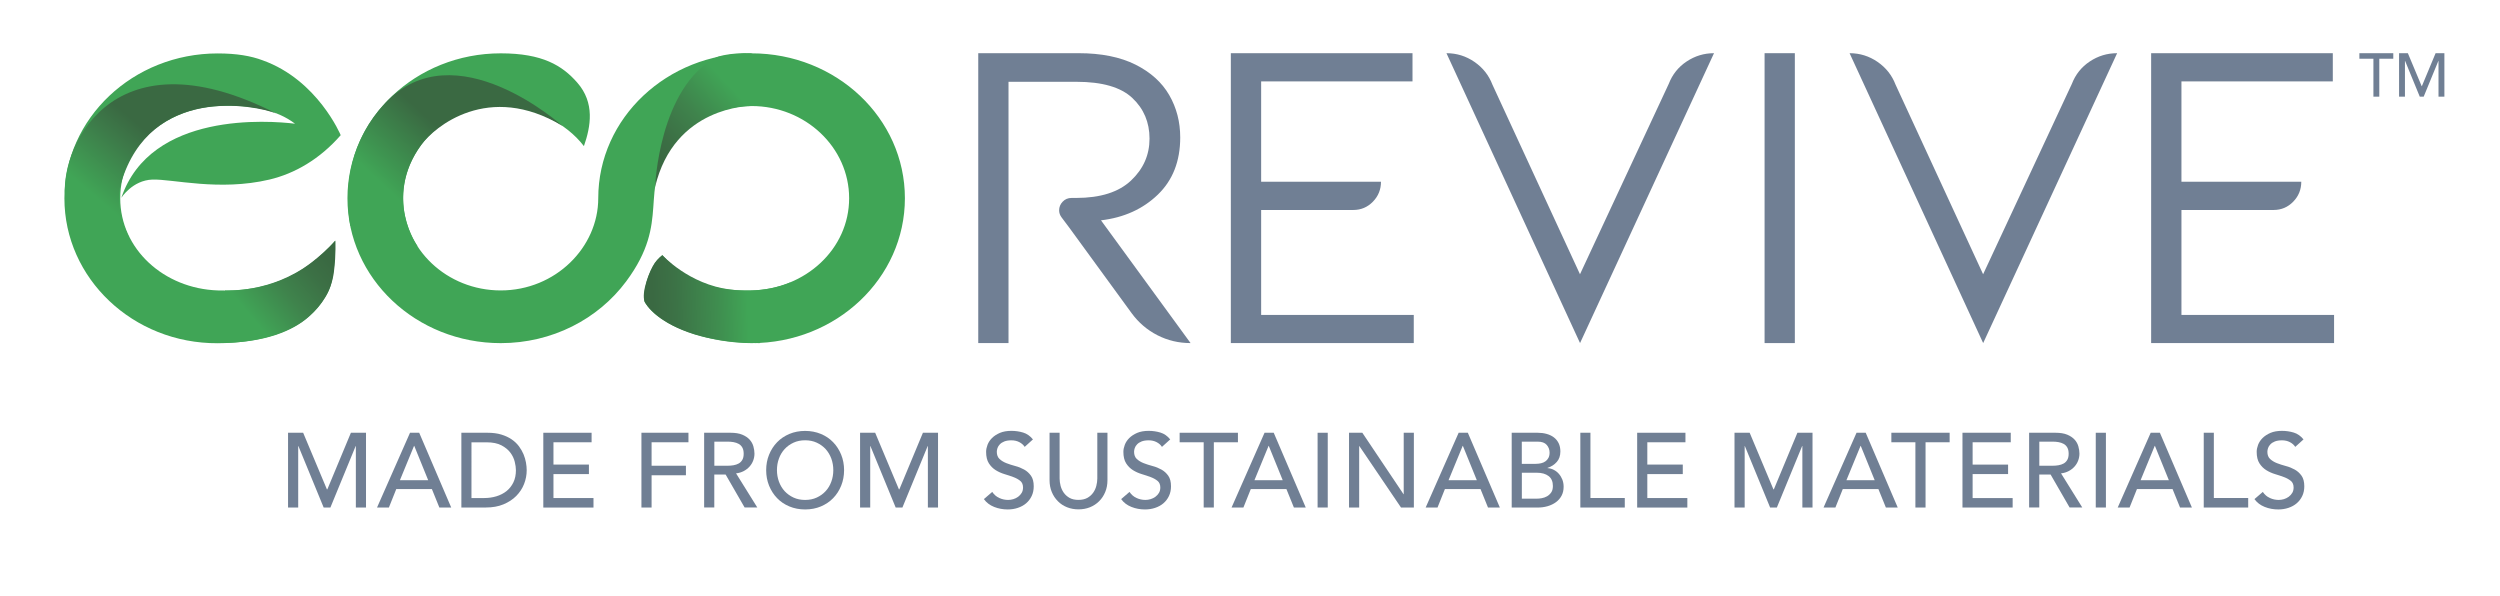 <?xml version="1.0" encoding="utf-8"?>
<!-- Generator: Adobe Illustrator 26.3.1, SVG Export Plug-In . SVG Version: 6.00 Build 0)  -->
<svg version="1.1" id="Layer_1" xmlns="http://www.w3.org/2000/svg" xmlns:xlink="http://www.w3.org/1999/xlink" x="0px" y="0px"
	 viewBox="0 0 514.67 122.71" style="enable-background:new 0 0 514.67 122.71;" xml:space="preserve">
<style type="text/css">
	.st0{fill:#707F94;}
	.st1{fill-rule:evenodd;clip-rule:evenodd;fill:#40A556;}
	.st2{fill:url(#SVGID_1_);}
	.st3{fill:url(#SVGID_00000132790239331026772500000002536437217006643606_);}
	.st4{fill:url(#SVGID_00000013193715695442502570000009732354160988753297_);}
	.st5{fill-rule:evenodd;clip-rule:evenodd;fill:url(#SVGID_00000114043530519344747950000000480978317654243971_);}
	.st6{fill:url(#SVGID_00000080911291498583562470000002752303617513287305_);}
</style>
<g>
	<path class="st0" d="M238.27,69.01c-2.11-1.08-3.87-2.59-5.29-4.52l-12.89-17.68l-1.54-2.05c-0.34-0.45-0.51-0.94-0.51-1.45
		c0-0.68,0.24-1.28,0.73-1.79c0.48-0.51,1.09-0.77,1.83-0.77h0.94c5.01,0,8.78-1.2,11.31-3.59s3.8-5.26,3.8-8.62
		c0-3.36-1.18-6.15-3.54-8.37c-2.36-2.22-6.19-3.33-11.49-3.33h-14v53.79h-6.23V10.95h20.66c4.67,0,8.57,0.79,11.7,2.35
		c3.13,1.57,5.45,3.66,6.96,6.28c1.51,2.62,2.26,5.52,2.26,8.71c0,4.9-1.54,8.82-4.61,11.78s-6.97,4.73-11.7,5.29l18.44,25.27
		C242.65,70.63,240.38,70.09,238.27,69.01z"/>
	<path class="st0" d="M291.04,70.63h-37.65V10.95h37.4v5.81h-31.16v20.66h24.67c0,1.59-0.55,2.96-1.66,4.1
		c-1.11,1.14-2.46,1.71-4.05,1.71h-18.96v21.6h31.42V70.63z"/>
	<path class="st0" d="M347.22,12.66c1.71-1.14,3.59-1.71,5.64-1.71l-27.58,59.68l-27.5-59.68c2.11,0,4.03,0.6,5.76,1.79
		c1.74,1.2,2.97,2.76,3.71,4.7l18.02,39.02l18.27-39.19C344.29,15.33,345.51,13.8,347.22,12.66z"/>
	<path class="st0" d="M363.27,10.95h6.23v59.68h-6.23V10.95z"/>
	<path class="st0" d="M430.21,12.66c1.71-1.14,3.59-1.71,5.64-1.71l-27.58,59.68l-27.5-59.68c2.11,0,4.03,0.6,5.76,1.79
		c1.74,1.2,2.97,2.76,3.71,4.7l18.02,39.02l18.27-39.19C427.28,15.33,428.5,13.8,430.21,12.66z"/>
	<path class="st0" d="M480.5,70.63h-37.65V10.95h37.4v5.81h-31.16v20.66h24.67c0,1.59-0.55,2.96-1.66,4.1
		c-1.11,1.14-2.46,1.71-4.05,1.71h-18.96v21.6h31.42V70.63z"/>
</g>
<g>
	<path class="st0" d="M59.3,89.09h3.11l4.89,11.65h0.09l4.85-11.65h3.11v15.39h-2.09V91.83h-0.04l-5.2,12.65h-1.39l-5.2-12.65h-0.04
		v12.65H59.3V89.09z"/>
	<path class="st0" d="M84.41,89.09h1.89l6.59,15.39h-2.44l-1.54-3.8h-7.33l-1.52,3.8h-2.44L84.41,89.09z M88.15,98.86l-2.87-7.07
		h-0.04l-2.91,7.07H88.15z"/>
	<path class="st0" d="M94.97,89.09h5.37c1.09,0,2.04,0.12,2.86,0.37c0.82,0.25,1.53,0.58,2.13,0.99c0.6,0.41,1.1,0.89,1.5,1.42
		c0.4,0.54,0.71,1.09,0.95,1.65c0.23,0.57,0.4,1.13,0.5,1.7c0.1,0.57,0.15,1.09,0.15,1.56c0,0.99-0.18,1.94-0.54,2.86
		c-0.36,0.92-0.9,1.74-1.61,2.46c-0.71,0.72-1.59,1.29-2.64,1.73s-2.26,0.65-3.64,0.65h-5.02V89.09z M97.06,102.53h2.63
		c0.88,0,1.72-0.12,2.51-0.36c0.79-0.24,1.48-0.6,2.08-1.07c0.59-0.48,1.07-1.08,1.41-1.79c0.35-0.72,0.52-1.55,0.52-2.51
		c0-0.49-0.08-1.07-0.24-1.73s-0.46-1.29-0.9-1.88c-0.44-0.59-1.06-1.1-1.84-1.51c-0.78-0.41-1.8-0.62-3.04-0.62h-3.13V102.53z"/>
	<path class="st0" d="M111.86,89.09h9.93v1.96h-7.85v4.59h7.3v1.96h-7.3v4.93h8.24v1.96h-10.33V89.09z"/>
	<path class="st0" d="M132.06,89.09h9.67v1.96h-7.59v4.83h7.07v1.96h-7.07v6.65h-2.09V89.09z"/>
	<path class="st0" d="M144.97,89.09h5.41c0.99,0,1.8,0.13,2.44,0.4c0.64,0.27,1.14,0.61,1.51,1.02c0.37,0.41,0.63,0.88,0.77,1.39
		c0.14,0.51,0.22,1.01,0.22,1.49c0,0.49-0.09,0.97-0.26,1.42c-0.17,0.46-0.42,0.87-0.75,1.24c-0.33,0.37-0.73,0.68-1.2,0.93
		c-0.47,0.25-1,0.41-1.58,0.47l4.37,7.02h-2.61l-3.91-6.78h-2.33v6.78h-2.09V89.09z M147.06,95.88h2.74c0.41,0,0.81-0.03,1.21-0.1
		c0.4-0.07,0.75-0.19,1.06-0.36c0.31-0.17,0.56-0.42,0.75-0.75c0.19-0.33,0.28-0.75,0.28-1.27s-0.1-0.95-0.28-1.27
		c-0.19-0.33-0.44-0.58-0.75-0.75c-0.31-0.17-0.67-0.29-1.06-0.36c-0.4-0.07-0.8-0.1-1.21-0.1h-2.74V95.88z"/>
	<path class="st0" d="M165.75,104.88c-1.17,0-2.25-0.21-3.24-0.62c-0.99-0.41-1.83-0.98-2.53-1.71c-0.7-0.72-1.25-1.58-1.65-2.56
		c-0.4-0.99-0.6-2.05-0.6-3.2c0-1.14,0.2-2.21,0.6-3.19s0.95-1.84,1.65-2.56c0.7-0.73,1.55-1.29,2.53-1.71
		c0.99-0.41,2.06-0.62,3.24-0.62c1.17,0,2.25,0.21,3.24,0.62c0.99,0.41,1.83,0.98,2.53,1.71c0.7,0.72,1.25,1.58,1.65,2.56
		c0.4,0.99,0.6,2.05,0.6,3.19c0,1.15-0.2,2.21-0.6,3.2c-0.4,0.99-0.95,1.84-1.65,2.56c-0.7,0.73-1.55,1.29-2.53,1.71
		C168.01,104.67,166.93,104.88,165.75,104.88z M165.75,102.92c0.88,0,1.68-0.16,2.39-0.49c0.71-0.33,1.32-0.76,1.83-1.32
		c0.51-0.55,0.9-1.2,1.17-1.95c0.28-0.75,0.41-1.54,0.41-2.38c0-0.84-0.14-1.63-0.41-2.38c-0.28-0.75-0.67-1.39-1.17-1.95
		c-0.51-0.55-1.12-0.99-1.83-1.32c-0.71-0.33-1.51-0.49-2.39-0.49c-0.88,0-1.68,0.16-2.39,0.49c-0.71,0.33-1.32,0.76-1.83,1.32
		c-0.51,0.55-0.9,1.2-1.17,1.95c-0.28,0.75-0.41,1.54-0.41,2.38c0,0.84,0.14,1.63,0.41,2.38c0.28,0.75,0.67,1.4,1.17,1.95
		c0.51,0.55,1.12,0.99,1.83,1.32C164.07,102.76,164.87,102.92,165.75,102.92z"/>
	<path class="st0" d="M177.06,89.09h3.11l4.89,11.65h0.09l4.85-11.65h3.11v15.39h-2.09V91.83h-0.04l-5.2,12.65h-1.39l-5.2-12.65
		h-0.04v12.65h-2.09V89.09z"/>
	<path class="st0" d="M204.27,101.27c0.38,0.57,0.86,0.98,1.45,1.25c0.59,0.27,1.19,0.4,1.82,0.4c0.35,0,0.7-0.05,1.07-0.16
		c0.36-0.11,0.69-0.27,0.99-0.49c0.3-0.22,0.54-0.49,0.73-0.8c0.19-0.32,0.28-0.69,0.28-1.11c0-0.59-0.19-1.05-0.57-1.36
		c-0.38-0.31-0.84-0.57-1.4-0.78s-1.17-0.41-1.83-0.61c-0.66-0.2-1.27-0.47-1.83-0.82c-0.56-0.35-1.02-0.81-1.4-1.4
		c-0.38-0.59-0.57-1.38-0.57-2.38c0-0.45,0.1-0.93,0.29-1.44c0.2-0.51,0.5-0.97,0.92-1.39c0.42-0.42,0.96-0.77,1.62-1.06
		c0.66-0.28,1.45-0.42,2.38-0.42c0.84,0,1.64,0.12,2.41,0.35c0.77,0.23,1.44,0.7,2.02,1.41l-1.7,1.54
		c-0.26-0.41-0.63-0.73-1.11-0.98s-1.02-0.37-1.63-0.37c-0.58,0-1.06,0.08-1.45,0.23c-0.38,0.15-0.69,0.35-0.92,0.59
		c-0.23,0.24-0.4,0.5-0.49,0.77c-0.09,0.28-0.14,0.53-0.14,0.76c0,0.65,0.19,1.15,0.57,1.5c0.38,0.35,0.84,0.63,1.4,0.85
		c0.56,0.22,1.17,0.41,1.83,0.59c0.66,0.17,1.27,0.42,1.83,0.73c0.56,0.31,1.02,0.73,1.4,1.26c0.38,0.53,0.57,1.26,0.57,2.18
		c0,0.74-0.14,1.41-0.42,2c-0.28,0.59-0.66,1.09-1.14,1.5c-0.48,0.41-1.04,0.72-1.7,0.94c-0.65,0.22-1.35,0.33-2.09,0.33
		c-0.99,0-1.92-0.17-2.8-0.52c-0.88-0.35-1.59-0.88-2.11-1.61L204.27,101.27z"/>
	<path class="st0" d="M218.14,89.09v9.43c0,0.48,0.07,0.98,0.2,1.49c0.13,0.51,0.35,0.99,0.65,1.42c0.31,0.43,0.7,0.79,1.2,1.07
		s1.1,0.41,1.83,0.41c0.72,0,1.33-0.14,1.83-0.41c0.49-0.28,0.89-0.63,1.2-1.07c0.31-0.43,0.52-0.91,0.65-1.42
		c0.13-0.51,0.2-1.01,0.2-1.49v-9.43h2.09v9.76c0,0.9-0.15,1.71-0.46,2.44c-0.3,0.73-0.72,1.37-1.26,1.9
		c-0.54,0.54-1.17,0.95-1.89,1.24c-0.73,0.29-1.51,0.43-2.35,0.43s-1.62-0.14-2.35-0.43c-0.73-0.29-1.36-0.7-1.89-1.24
		c-0.54-0.54-0.96-1.17-1.26-1.9c-0.31-0.73-0.46-1.55-0.46-2.44v-9.76H218.14z"/>
	<path class="st0" d="M232.53,101.27c0.38,0.57,0.86,0.98,1.45,1.25c0.59,0.27,1.19,0.4,1.82,0.4c0.35,0,0.7-0.05,1.07-0.16
		c0.36-0.11,0.69-0.27,0.99-0.49c0.3-0.22,0.54-0.49,0.73-0.8c0.19-0.32,0.28-0.69,0.28-1.11c0-0.59-0.19-1.05-0.57-1.36
		c-0.38-0.31-0.84-0.57-1.4-0.78s-1.17-0.41-1.83-0.61c-0.66-0.2-1.27-0.47-1.83-0.82c-0.56-0.35-1.02-0.81-1.4-1.4
		c-0.38-0.59-0.57-1.38-0.57-2.38c0-0.45,0.1-0.93,0.29-1.44c0.2-0.51,0.5-0.97,0.92-1.39c0.42-0.42,0.96-0.77,1.62-1.06
		c0.66-0.28,1.45-0.42,2.38-0.42c0.84,0,1.64,0.12,2.41,0.35c0.77,0.23,1.44,0.7,2.02,1.41l-1.7,1.54
		c-0.26-0.41-0.63-0.73-1.11-0.98s-1.02-0.37-1.63-0.37c-0.58,0-1.06,0.08-1.45,0.23c-0.38,0.15-0.69,0.35-0.92,0.59
		c-0.23,0.24-0.4,0.5-0.49,0.77c-0.09,0.28-0.14,0.53-0.14,0.76c0,0.65,0.19,1.15,0.57,1.5c0.38,0.35,0.84,0.63,1.4,0.85
		c0.56,0.22,1.17,0.41,1.83,0.59c0.66,0.17,1.27,0.42,1.83,0.73c0.56,0.31,1.02,0.73,1.4,1.26c0.38,0.53,0.57,1.26,0.57,2.18
		c0,0.74-0.14,1.41-0.42,2c-0.28,0.59-0.66,1.09-1.14,1.5c-0.48,0.41-1.04,0.72-1.7,0.94c-0.65,0.22-1.35,0.33-2.09,0.33
		c-0.99,0-1.92-0.17-2.8-0.52c-0.88-0.35-1.59-0.88-2.11-1.61L232.53,101.27z"/>
	<path class="st0" d="M247.81,91.05h-4.96v-1.96h12v1.96h-4.96v13.43h-2.09V91.05z"/>
	<path class="st0" d="M260.33,89.09h1.89l6.59,15.39h-2.44l-1.54-3.8h-7.33l-1.52,3.8h-2.44L260.33,89.09z M264.07,98.86l-2.87-7.07
		h-0.04l-2.91,7.07H264.07z"/>
	<path class="st0" d="M271.25,89.09h2.09v15.39h-2.09V89.09z"/>
	<path class="st0" d="M277.72,89.09h2.74l8.48,12.65h0.04V89.09h2.09v15.39h-2.65l-8.57-12.65h-0.04v12.65h-2.09V89.09z"/>
	<path class="st0" d="M300.29,89.09h1.89l6.59,15.39h-2.44l-1.54-3.8h-7.33l-1.52,3.8h-2.44L300.29,89.09z M304.03,98.86l-2.87-7.07
		h-0.04l-2.91,7.07H304.03z"/>
	<path class="st0" d="M311.2,89.09h5.35c0.67,0,1.29,0.08,1.86,0.24c0.57,0.16,1.07,0.4,1.48,0.71c0.41,0.31,0.74,0.71,0.98,1.19
		c0.24,0.49,0.36,1.06,0.36,1.71c0,0.88-0.25,1.61-0.74,2.16c-0.49,0.56-1.13,0.97-1.91,1.23v0.04c0.46,0.03,0.9,0.15,1.3,0.36
		s0.76,0.48,1.05,0.83c0.3,0.34,0.53,0.74,0.71,1.18c0.17,0.45,0.26,0.94,0.26,1.46c0,0.7-0.14,1.31-0.42,1.84
		c-0.28,0.53-0.67,0.98-1.16,1.34c-0.49,0.36-1.07,0.64-1.72,0.83c-0.65,0.19-1.35,0.28-2.11,0.28h-5.28V89.09z M313.29,95.49h2.85
		c0.39,0,0.76-0.04,1.11-0.12c0.35-0.08,0.65-0.21,0.91-0.4c0.26-0.19,0.47-0.43,0.62-0.72c0.15-0.29,0.23-0.64,0.23-1.07
		c0-0.61-0.2-1.14-0.59-1.59c-0.39-0.45-1.01-0.67-1.85-0.67h-3.28V95.49z M313.29,102.66h3.07c0.32,0,0.67-0.03,1.05-0.1
		c0.38-0.07,0.74-0.2,1.08-0.39c0.33-0.19,0.62-0.46,0.85-0.79c0.23-0.33,0.35-0.77,0.35-1.33c0-0.91-0.3-1.6-0.89-2.05
		s-1.4-0.68-2.41-0.68h-3.09V102.66z"/>
	<path class="st0" d="M325.33,89.09h2.09v13.43h7.07v1.96h-9.15V89.09z"/>
	<path class="st0" d="M337.05,89.09h9.93v1.96h-7.85v4.59h7.3v1.96h-7.3v4.93h8.24v1.96h-10.33V89.09z"/>
	<path class="st0" d="M357.09,89.09h3.11l4.89,11.65h0.09l4.85-11.65h3.11v15.39h-2.09V91.83H371l-5.2,12.65h-1.39l-5.2-12.65h-0.04
		v12.65h-2.09V89.09z"/>
	<path class="st0" d="M382.2,89.09h1.89l6.59,15.39h-2.44l-1.54-3.8h-7.33l-1.52,3.8h-2.44L382.2,89.09z M385.94,98.86l-2.87-7.07
		h-0.04l-2.91,7.07H385.94z"/>
	<path class="st0" d="M394.33,91.05h-4.96v-1.96h12v1.96h-4.96v13.43h-2.09V91.05z"/>
	<path class="st0" d="M404.02,89.09h9.93v1.96h-7.85v4.59h7.3v1.96h-7.3v4.93h8.24v1.96h-10.33V89.09z"/>
	<path class="st0" d="M417.74,89.09h5.41c0.99,0,1.8,0.13,2.44,0.4c0.64,0.27,1.14,0.61,1.51,1.02c0.37,0.41,0.63,0.88,0.77,1.39
		c0.14,0.51,0.22,1.01,0.22,1.49c0,0.49-0.09,0.97-0.26,1.42c-0.17,0.46-0.42,0.87-0.75,1.24c-0.33,0.37-0.73,0.68-1.2,0.93
		c-0.47,0.25-1,0.41-1.58,0.47l4.37,7.02h-2.61l-3.91-6.78h-2.33v6.78h-2.09V89.09z M419.83,95.88h2.74c0.41,0,0.81-0.03,1.21-0.1
		s0.75-0.19,1.06-0.36c0.31-0.17,0.56-0.42,0.75-0.75c0.19-0.33,0.28-0.75,0.28-1.27s-0.1-0.95-0.28-1.27
		c-0.19-0.33-0.44-0.58-0.75-0.75c-0.31-0.17-0.67-0.29-1.06-0.36s-0.8-0.1-1.21-0.1h-2.74V95.88z"/>
	<path class="st0" d="M431.45,89.09h2.09v15.39h-2.09V89.09z"/>
	<path class="st0" d="M442.76,89.09h1.89l6.59,15.39h-2.44l-1.54-3.8h-7.33l-1.52,3.8h-2.44L442.76,89.09z M446.5,98.86l-2.87-7.07
		h-0.04l-2.91,7.07H446.5z"/>
	<path class="st0" d="M453.67,89.09h2.09v13.43h7.07v1.96h-9.15V89.09z"/>
	<path class="st0" d="M465.84,101.27c0.38,0.57,0.86,0.98,1.45,1.25c0.59,0.27,1.19,0.4,1.82,0.4c0.35,0,0.7-0.05,1.07-0.16
		c0.36-0.11,0.69-0.27,0.99-0.49c0.3-0.22,0.54-0.49,0.73-0.8c0.19-0.32,0.28-0.69,0.28-1.11c0-0.59-0.19-1.05-0.57-1.36
		c-0.38-0.31-0.84-0.57-1.4-0.78c-0.56-0.21-1.17-0.41-1.83-0.61c-0.66-0.2-1.27-0.47-1.83-0.82c-0.56-0.35-1.02-0.81-1.4-1.4
		c-0.38-0.59-0.57-1.38-0.57-2.38c0-0.45,0.1-0.93,0.29-1.44c0.2-0.51,0.5-0.97,0.92-1.39c0.42-0.42,0.96-0.77,1.62-1.06
		c0.66-0.28,1.45-0.42,2.38-0.42c0.84,0,1.64,0.12,2.41,0.35c0.77,0.23,1.44,0.7,2.02,1.41l-1.7,1.54
		c-0.26-0.41-0.63-0.73-1.11-0.98s-1.02-0.37-1.63-0.37c-0.58,0-1.06,0.08-1.45,0.23c-0.38,0.15-0.69,0.35-0.92,0.59
		c-0.23,0.24-0.4,0.5-0.49,0.77c-0.09,0.28-0.14,0.53-0.14,0.76c0,0.65,0.19,1.15,0.57,1.5c0.38,0.35,0.84,0.63,1.4,0.85
		c0.56,0.22,1.17,0.41,1.83,0.59c0.66,0.17,1.27,0.42,1.83,0.73c0.56,0.31,1.02,0.73,1.4,1.26c0.38,0.53,0.57,1.26,0.57,2.18
		c0,0.74-0.14,1.41-0.42,2c-0.28,0.59-0.66,1.09-1.14,1.5c-0.48,0.41-1.04,0.72-1.7,0.94c-0.65,0.22-1.35,0.33-2.09,0.33
		c-0.99,0-1.92-0.17-2.8-0.52c-0.88-0.35-1.59-0.88-2.11-1.61L465.84,101.27z"/>
</g>
<g>
	<path class="st0" d="M488.6,12.09h-2.88v-1.14h6.98v1.14h-2.88v7.81h-1.21V12.09z"/>
	<path class="st0" d="M493.89,10.95h1.81l2.84,6.78h0.05l2.82-6.78h1.81v8.95h-1.21v-7.36h-0.03l-3.02,7.36h-0.81l-3.02-7.36h-0.03
		v7.36h-1.21V10.95z"/>
</g>
<g>
	<path class="st1" d="M44.83,59.79c-11.07-0.37-20.08-8.51-20.08-18.98c0-10.47,9.02-18.4,20.08-18.98
		c6.69-0.35,12.13,0.74,15.91,3.64c-5.27-0.64-29.73-2.59-35.76,15.25c0,0,2.28-3.61,6.39-3.75c4.12-0.15,13.74,2.44,24.09,0
		c5.21-1.23,10.38-4.21,14.68-9.14c0,0-4.73-11.36-16.06-15.41c-2.38-0.9-5.35-1.42-9.26-1.42c-17.43,0-31.56,13.35-31.56,29.83
		c0,16.48,14.13,29.92,31.56,29.83c7.66-0.04,17.06-1.85,21.57-8.64c1.44-2.17,2.08-3.15,2.54-8.83l0.08-3.63
		C62.39,57.01,54.83,60.12,44.83,59.79z"/>
	<g>
		<g>
			<g>
				<g transform="translate(-340, -2684)">
					<g transform="translate(56, 160)">
						<path class="st1" d="M470.29,2564.81c0,16.48-14.13,29.83-31.56,29.83c-8.57,0-19.03-3.3-22.01-8.48
							c-0.48-0.83,0.37-7.07,3.63-9.63c5.72,6.31,12.23,7.4,18.38,7.26c11.07-0.26,20.08-8.51,20.08-18.98s-9.01-18.98-20.08-18.98
							c-6.7,0-12.6,3.14-16.25,7.92c-7.27,9.51-0.17,15.54-9.57,28.18c-5.79,7.79-15.27,12.71-25.82,12.71
							c-17.43,0-31.56-13.35-31.56-29.83s14.13-29.83,31.56-29.83c8.57,0,12.65,2.49,15.75,6.03c3.64,4.15,2.79,9,1.37,13.07
							c-3.66-4.78-10.43-8.25-17.13-8.25c-11.07,0-20.08,8.51-20.08,18.98s9.01,18.98,20.08,18.98c11.28,0,20.08-8.88,20.08-18.98
							c0-16.56,14.26-29.83,31.56-29.83C456.17,2534.98,470.29,2548.33,470.29,2564.81"/>
					</g>
				</g>
			</g>
		</g>
		<linearGradient id="SVGID_1_" gradientUnits="userSpaceOnUse" x1="81.586" y1="40.681" x2="95.048" y2="26.228">
			<stop  offset="0" style="stop-color:#40A556"/>
			<stop  offset="0.832" style="stop-color:#3A6942"/>
		</linearGradient>
		<path class="st2" d="M115.77,25.91c0,0-22.16-19.95-36.5-4.66c-6.97,7.43-8.56,16.7-7.16,25.22l13.88,4.26
			c0,0-7.26-9.93,0.77-20.95C89.41,26.14,100.57,16.76,115.77,25.91z"/>
		
			<linearGradient id="SVGID_00000062186430732024202720000005570770346743766665_" gradientUnits="userSpaceOnUse" x1="153.887" y1="61.312" x2="134.359" y2="62.014">
			<stop  offset="0" style="stop-color:#40A556"/>
			<stop  offset="0.321" style="stop-color:#3F8D4F"/>
			<stop  offset="0.762" style="stop-color:#3C7246"/>
			<stop  offset="1" style="stop-color:#3A6942"/>
		</linearGradient>
		<path style="fill:url(#SVGID_00000062186430732024202720000005570770346743766665_);" d="M136.36,52.53c0,0-0.98,0.74-1.55,1.57
			c-1.08,1.56-2.87,6.17-2.08,8.06c0,0,0.68,1.38,2.74,2.97c3.15,2.44,9.45,5.47,20.93,5.51l6.34-12.53c0,0-4.83,2.43-12.38,1.5
			C141.83,58.56,136.36,52.53,136.36,52.53z"/>
		
			<linearGradient id="SVGID_00000119092517525077917320000001584037833431618456_" gradientUnits="userSpaceOnUse" x1="149.827" y1="17.497" x2="135.105" y2="31.346">
			<stop  offset="0" style="stop-color:#40A556"/>
			<stop  offset="2.726734e-03" style="stop-color:#40A456"/>
			<stop  offset="0.444" style="stop-color:#3F834C"/>
			<stop  offset="0.791" style="stop-color:#3C7045"/>
			<stop  offset="1" style="stop-color:#3A6942"/>
		</linearGradient>
		<path style="fill:url(#SVGID_00000119092517525077917320000001584037833431618456_);" d="M134.86,38.51
			c0,0,0.75-20.51,12.66-26.75c0,0,2.66-1,7.22-0.78l-0.26,10.85C154.48,21.83,138.79,21.8,134.86,38.51z"/>
	</g>
	
		<linearGradient id="SVGID_00000157286046481909540090000006776415425434092711_" gradientUnits="userSpaceOnUse" x1="22.092" y1="42.636" x2="35.419" y2="26.911">
		<stop  offset="0" style="stop-color:#40A556"/>
		<stop  offset="0.578" style="stop-color:#3D7A49"/>
		<stop  offset="0.832" style="stop-color:#3A6942"/>
	</linearGradient>
	<path style="fill-rule:evenodd;clip-rule:evenodd;fill:url(#SVGID_00000157286046481909540090000006776415425434092711_);" d="
		M56.84,23.35C22.11,5.67,11.93,31.79,13.5,40.97c0,0,1.96,7.52,9.38,14.83l3.54-7.26c0,0-3.06-5.69-1.48-10.92
		C31.05,17.35,52.57,21.67,56.84,23.35z"/>
	
		<linearGradient id="SVGID_00000029736840289020944820000003973943442735241873_" gradientUnits="userSpaceOnUse" x1="51.832" y1="65.144" x2="66.742" y2="52.6">
		<stop  offset="0" style="stop-color:#40A556"/>
		<stop  offset="2.726734e-03" style="stop-color:#40A456"/>
		<stop  offset="0.444" style="stop-color:#3F834C"/>
		<stop  offset="0.791" style="stop-color:#3C7045"/>
		<stop  offset="1" style="stop-color:#3A6942"/>
	</linearGradient>
	<path style="fill:url(#SVGID_00000029736840289020944820000003973943442735241873_);" d="M69.02,49.54c0,0,0.21,2.61-0.28,6.43
		c-0.5,3.94-2.41,6.78-5.25,9.3c-3.02,2.68-8.77,5.39-18.76,5.35l1.6-10.82c0,0,9.49,0.62,17.78-5.75
		C65.5,53,67.76,51.03,69.02,49.54z"/>
</g>
</svg>
